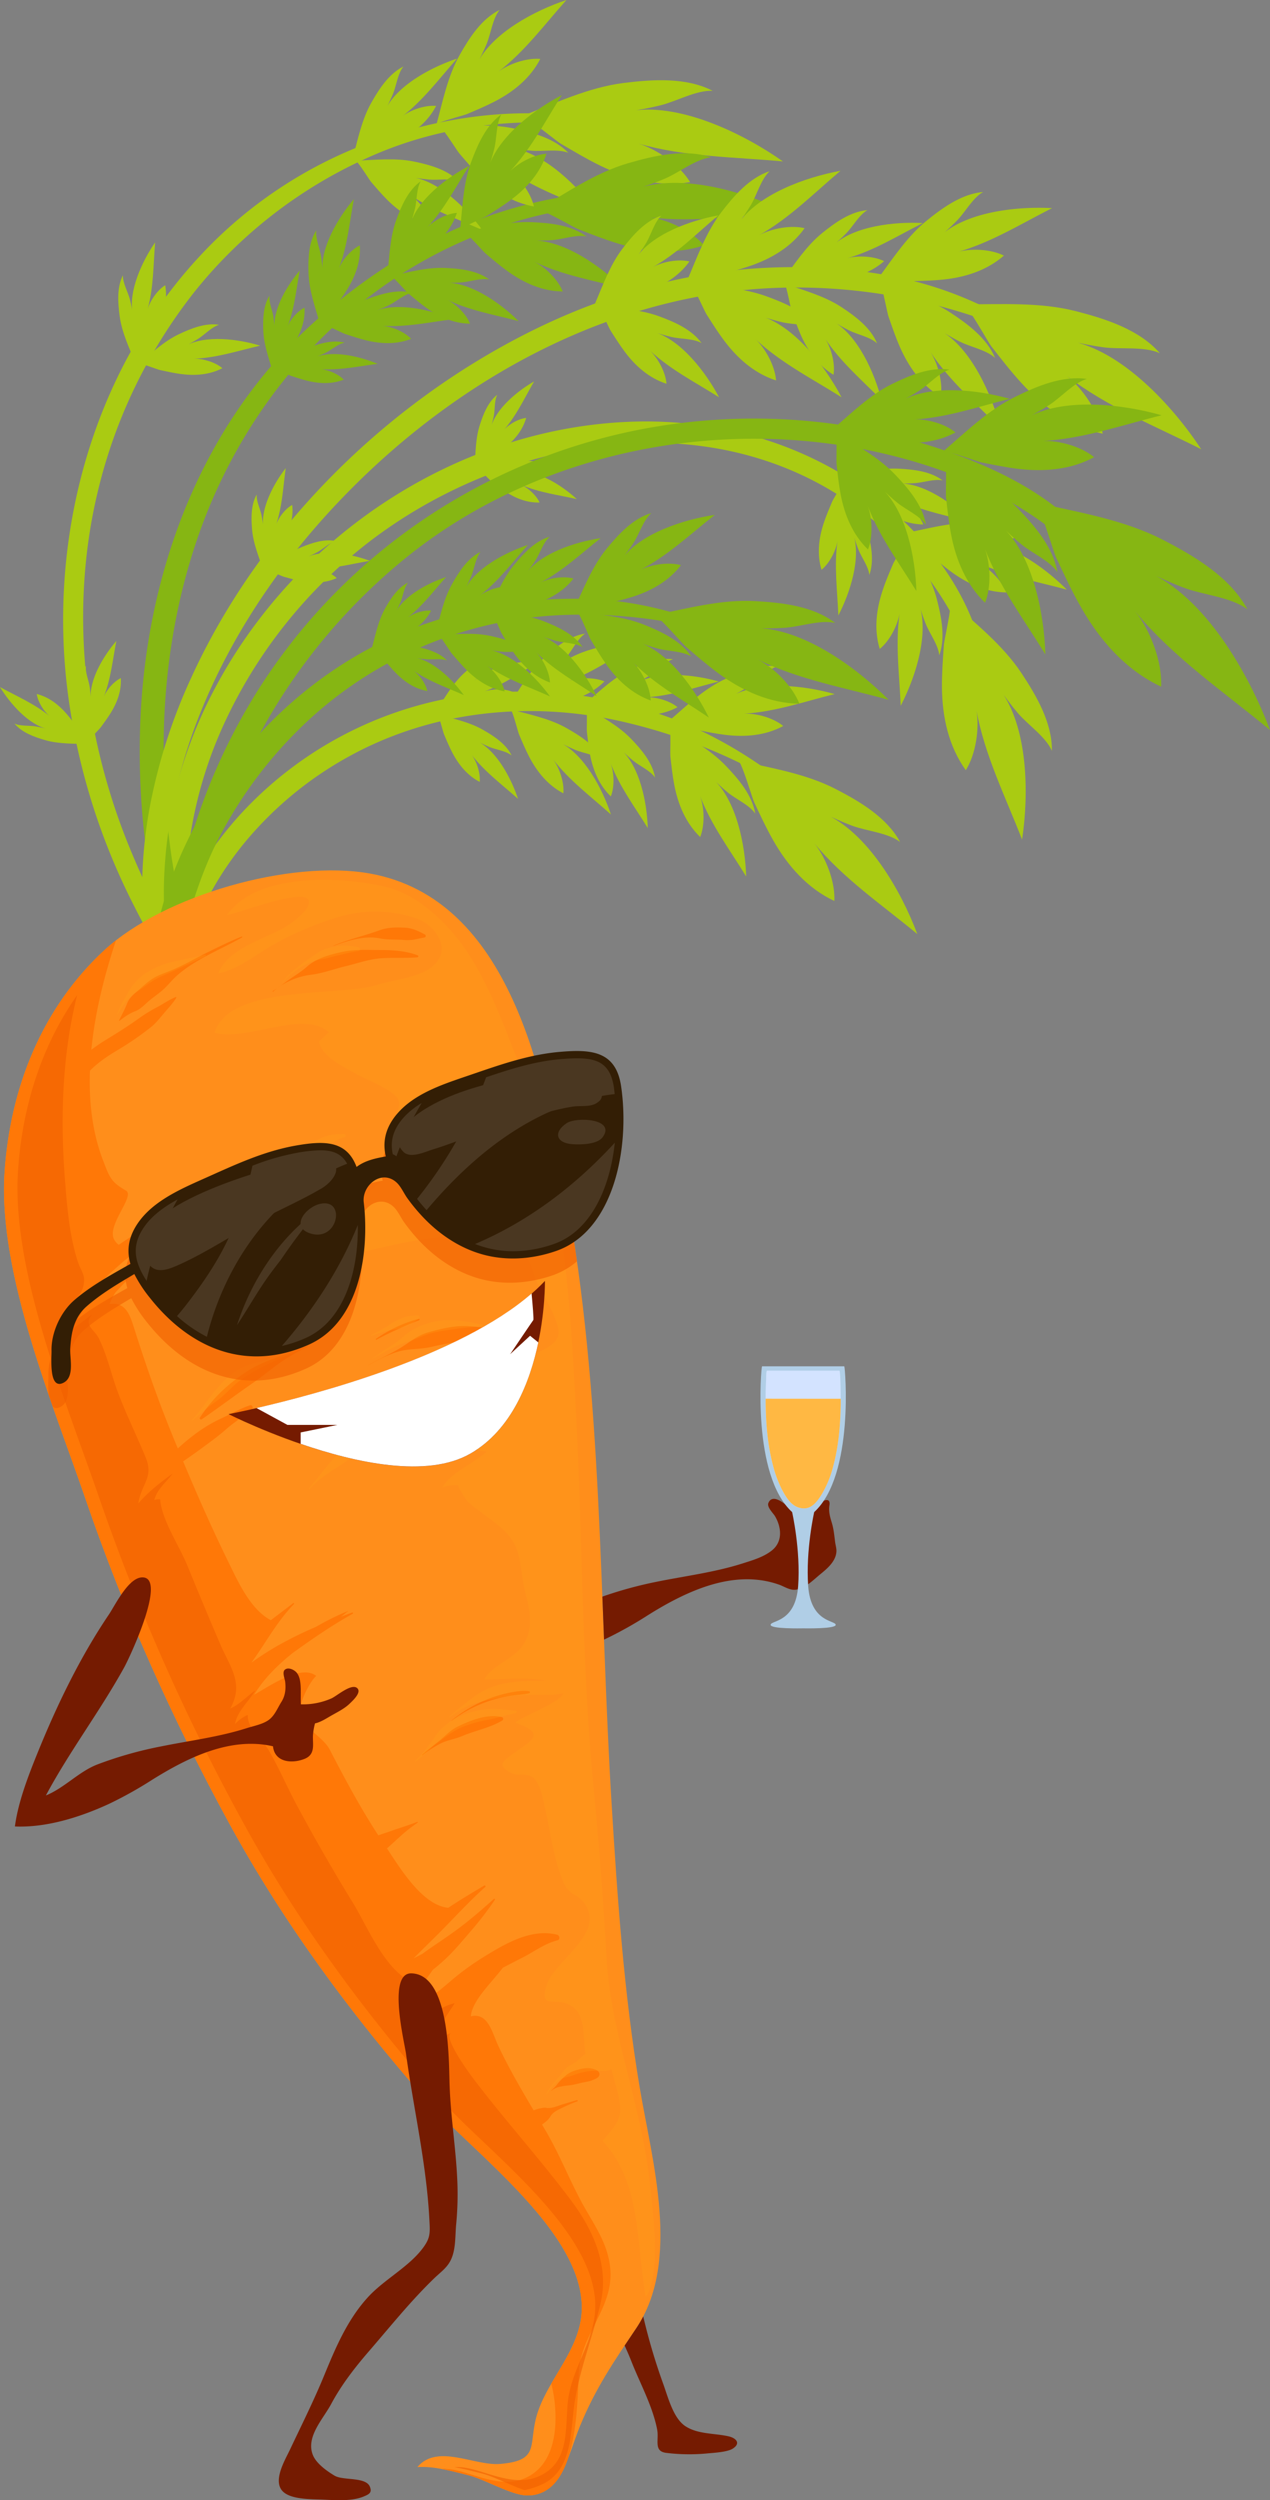 <svg xmlns="http://www.w3.org/2000/svg" viewBox="0 0 863.03 1697.84"><rect x="0" y="0" width="863.03" height="1697.84" fill="#808080" stroke="none"/><defs><style>.cls-1{isolation:isolate;}.cls-2{fill:#aacb12;}.cls-3{fill:#86b613;}.cls-4{fill:#ff8e1b;}.cls-5{fill:#ff7807;}.cls-6{fill:#f06000;opacity:0.62;}.cls-7{fill:#ffa71b;opacity:0.21;}.cls-10,.cls-7{mix-blend-mode:screen;}.cls-8{fill:#331e05;}.cls-10,.cls-9{fill:#4a3721;}.cls-11{fill:#751b01;}.cls-12{fill:#fff;}.cls-13{fill:#b0cee6;}.cls-14{fill:#d3e3ff;}.cls-15{fill:#ffb843;}</style></defs><g class="cls-1"><g id="Слой_2" data-name="Слой 2"><g id="_Layer_" data-name="&lt;Layer&gt;"><path class="cls-2" d="M325.44,318.87c-.65-.52-1.13-.81-1.35-.75,9.3-2.32,18.83-5.43,28.46-5.38,7.74,0,16.66.58,23.18,5.1-4.37-.76-9.85,1.55-14.3,2.07-3,.34-5.92.48-8.86.53,13.6-1,29.81,9.72,39.4,18.49-12.68-2.84-25.72-4.45-37.77-9.67,4.88,2.2,10.29,7.13,12.47,12-8.45.28-16.34-2.85-23.3-7.44-3.34-2.19-6.54-4.69-9.69-7.14C332.69,325.9,327.9,320.81,325.44,318.87Z"/><path class="cls-2" d="M323.69,316.34c-.68.44-1.1.82-1.12,1.06.61-9.57.53-19.59,3.49-28.77,2.38-7.36,5.61-15.7,11.88-20.54-2.06,3.93-1.5,9.87-2.36,14.26a88.43,88.43,0,0,1-2.17,8.59C336.6,277.69,351.69,265.48,363,259c-6.55,11.23-12,23.15-20.65,33.07,3.56-4,9.91-7.66,15.21-8.24-2.3,8.12-7.67,14.69-14.15,19.95-3.1,2.51-6.46,4.79-9.74,7.06C332.6,311.56,326.29,314.58,323.69,316.34Z"/><path class="cls-2" d="M586.09,331c-47.16-32.87-104.31-47.33-161.51-44.43-116.29,5.89-223.69,78-278.1,180.06a310.8,310.8,0,0,0-30.67,85.06,264,264,0,0,0-4.91,44.85,176.87,176.87,0,0,0,.52,22.08,104.27,104.27,0,0,0,1.36,11c.82,4,3,7.09,5.11,10.48,1.62,2.56,4.93,1.25,5.71-1.17a50.41,50.41,0,0,0,2.45-17.73c-.08-6.78-.13-13.55.07-20.32a274.06,274.06,0,0,1,4-38.13,287.07,287.07,0,0,1,22.31-71.57A330,330,0,0,1,247.11,370.9c86.5-68.45,215.23-96.65,314.7-39.51a229.51,229.51,0,0,1,63.29,53.69c17.91,22,31,47.44,40.92,74,.8,2.12,4.26,1.57,4-.83C664.28,406.13,628.06,360.23,586.09,331Z"/><path class="cls-3" d="M759.39,401.45c-18.15-55.2-77.77-83.19-129.22-99.39-57-17.94-118.45-22.16-177.54-13.4-116.07,17.22-219.24,84.88-280.44,185.07a407.47,407.47,0,0,0-39.52,86.12,372.56,372.56,0,0,0-11.95,45.4c-1.61-8.18-3.13-16.38-4.32-24.66a514,514,0,0,1-5.2-74.78c.22-48.75,7.94-97.93,24.27-143.93,30.93-87.14,94.42-161.11,179.76-198.39a295.57,295.57,0,0,1,71.15-21.31c25-4,50.2-3.91,75.44-2.41,3.48.19,4.66-4.74,1-5.5C418.72,125,370.41,132.82,328.47,148c-43.18,15.63-81.73,40.71-115.71,71.39C138,286.88,100.87,384.93,95.63,484.19a508.32,508.32,0,0,0,3,87.3c3.43,28.59,8.26,58.22,18.5,85.24,2.7,7.13,15.32,5.38,13.72-2.82-.33-1.69-.7-3.38-1-5.07,4-25.31,8.08-50.51,15.35-75.18a387.46,387.46,0,0,1,30.16-73.18,397.44,397.44,0,0,1,101.9-122.83C366.52,306.32,489.78,282.2,600.4,308c60.21,14,119.74,43,155.75,95.05A1.83,1.83,0,0,0,759.39,401.45Z"/><path class="cls-2" d="M692.84,221.34c-25-15-51.39-26.11-79.92-32.36-28.27-6.19-57.69-8.31-86.59-7.35-57.39,1.9-113.4,17.5-164.72,42.93-99.47,49.29-185.7,134.75-231.86,236.1a375.3,375.3,0,0,0-28.12,88.24,309.51,309.51,0,0,0-4.87,44.73c0,.65,0,1.32-.06,2q-4.42-9.71-8.47-19.57a432.74,432.74,0,0,1-24.36-81c-10.21-52.85-10.12-107.43,2.26-159.9a350,350,0,0,1,66.05-137,316.49,316.49,0,0,1,121.21-92.61c53.46-23.31,113.31-27.7,170.33-16.79,1.75.34,2.15-2.19.5-2.67-50.79-14.78-104.81-10.51-155,4.67a298.82,298.82,0,0,0-133.37,83.08C61,254.25,31.34,369.28,46.94,476.89a444.58,444.58,0,0,0,24.29,93.58,455.23,455.23,0,0,0,20.06,45.11c2.28,4.5,4.6,9,7.06,13.51a68.28,68.28,0,0,0,3,10.76,4.85,4.85,0,0,0,5.48,2.91,75.2,75.2,0,0,0,11.45,12.92c2.58,2.28,6.28-.47,5.36-3.58a86.67,86.67,0,0,0-3.3-9.11,3.18,3.18,0,0,0,1.44-.12c7.3-2.63,8.29-8.59,11.08-15.18,3-7.18,6.41-14.24,10.14-21.09a218.78,218.78,0,0,1,25.33-36.87A244.69,244.69,0,0,1,236.6,514c56.74-31.46,123.8-38.36,186.64-23.88,37.22,8.59,74.21,23,106.86,43,1.41.86,2.93-1.42,1.62-2.42-28-21.64-58.4-38.43-92.37-48.65a294.68,294.68,0,0,0-104.91-11.7,257.58,257.58,0,0,0-170,81.5,241.69,241.69,0,0,0-31.63,42.8,199,199,0,0,0-11.69,23.31c-2,4.92-4.84,10.19-5.21,15.35q-2.19-4.31-4.49-8.55c.16-8.37-.23-16.74,0-25.2a316.6,316.6,0,0,1,3.73-40,347,347,0,0,1,21-75.47c20.12-50,50.33-95.67,86.59-135.41,72.92-79.94,172.2-140.18,281.17-151.52,62.84-6.53,128.63,3.79,186.79,28.57A2.45,2.45,0,0,0,692.84,221.34Z"/><path class="cls-3" d="M497,430.75c-32-14.45-65.07-23.28-100.25-24.09a309.38,309.38,0,0,0-104.7,16c-62.75,21-116.46,65.67-150.52,122.14-18.51,30.7-33.66,66.92-37.27,102.88-1.08,10.84,14.39,14.06,16.87,3.14,6.8-30,15.12-58.57,29.78-85.85a292.84,292.84,0,0,1,55-72.37,270.1,270.1,0,0,1,176.24-74.93c37.8-1.47,77.84,3.09,113.66,15.48C497.4,433.75,498.61,431.49,497,430.75Z"/><path class="cls-4" d="M251.47,593.23c-54-9.74-140.14,14.81-180.29,51.82C28.41,684.48,6.85,739,3.1,796.31c-4.49,68.48,33.05,157.61,55.19,222.13,26.11,76.08,59.12,149.63,97.69,220.19,36.76,67.27,82.59,129.29,133.08,186.81,32.15,36.64,110.42,92.2,106.14,145.83-2,24.78-21.64,43.66-29.41,65.79-7.82,22.34,2.83,33.73-25.8,36.2-17.66,1.52-42.68-14-56.37,2.14,11.29-.77,23.86,2.82,34.86,5.57s28.95,13.52,39.6,13.69c23.11.37,28.16-27.85,36-47,10.6-25.77,23.09-44,38.27-66.55,30.72-45.63,10.53-114.49,2.31-163.77-10.59-63.44-15.08-127.69-19-191.79-8.4-135.94-5.9-280.71-31.05-414.46C369.7,731.81,347.41,610.56,251.47,593.23Z"/><path class="cls-2" d="M503.5,519.46c-.82-1.78-1.54-2.93-2.07-3.05,22.32,5.15,46,8.87,66.43,19.41,16.43,8.46,34.84,19.34,43.83,36-8.49-6.38-22.67-7.37-32.71-11.1-6.7-2.51-13.11-5.41-19.41-8.49,30,12.7,52.92,53,63.81,82.11-23.91-19.81-49.92-37.4-69.92-61.55,8,9.94,14.19,26.33,13.52,39.07-18.28-8.59-31.66-23.82-41.52-41.13-4.74-8.31-8.82-17.09-12.87-25.71C511.3,542.31,506.64,526.27,503.5,519.46Z"/><path class="cls-2" d="M455.33,495.26c-.13-1.31-.34-2.21-.65-2.4,13.18,8.18,27.53,15.74,38.35,27,8.68,9,18.11,20,20.22,32.72-4.05-6-12.92-9.7-18.54-14.3-3.75-3.08-7.22-6.35-10.59-9.7,16.45,14.72,22.32,45.59,22.94,66.65-11-18-23.83-34.92-31.36-54.79,3,8.13,3.32,20,.11,28-9.84-9.52-15.09-22.21-17.62-35.46-1.22-6.38-1.92-12.91-2.63-19.31C455.33,511.62,455.86,500.32,455.33,495.26Z"/><path class="cls-2" d="M456.3,490.38c-1.29-.27-2.2-.35-2.49-.11,11.8-10.09,23.35-21.48,37.34-28.37,11.24-5.55,24.57-11.19,37.28-9.38-6.9,2.06-13.15,9.38-19.23,13.35-4.06,2.65-8.22,5-12.45,7.17,19-11.24,50.22-7.48,70.46-1.69-20.43,5-40.49,12.12-61.71,13.3,8.66-.37,20.07,2.88,26.74,8.37-12,6.5-25.73,7.65-39.14,6.06-6.44-.77-12.88-2.09-19.2-3.34C471.9,495.32,461.28,491.41,456.3,490.38Z"/><path class="cls-2" d="M398.64,482.06c-.11-1.07-.28-1.78-.53-1.93,10.59,6.58,22.12,12.64,30.81,21.67,7,7.27,14.54,16.1,16.24,26.27-3.25-4.77-10.38-7.79-14.9-11.47-3-2.46-5.8-5.1-8.5-7.79,13.22,11.82,17.93,36.63,18.43,53.54-8.84-14.42-19.14-28.05-25.2-44,2.38,6.54,2.68,16.06.1,22.51-7.92-7.65-12.13-17.84-14.16-28.5-1-5.11-1.54-10.37-2.11-15.51C398.64,495.2,399.05,486.12,398.64,482.06Z"/><path class="cls-2" d="M399.41,478.13c-1-.21-1.77-.27-2-.08,9.46-8.1,18.75-17.26,30-22.8,9-4.44,19.73-9,29.95-7.53-5.54,1.66-10.57,7.54-15.45,10.72a115.22,115.22,0,0,1-10,5.76c15.27-9,40.34-6,56.6-1.36-16.41,4.05-32.53,9.76-49.57,10.69,6.95-.29,16.12,2.32,21.47,6.72-9.67,5.23-20.67,6.16-31.43,4.87-5.17-.62-10.35-1.67-15.43-2.68C411.94,482.12,403.41,479,399.41,478.13Z"/><path class="cls-2" d="M645.89,411.44c.15-2,.09-3.31-.32-3.67,17,15.36,35.81,30.14,48.54,49.32,10.22,15.41,21,33.87,20.71,52.81-4.31-9.72-16.2-17.5-23.14-25.64-4.64-5.45-8.82-11.12-12.82-16.88,20,25.71,20.36,72.09,15.69,102.8-11.21-28.95-25.35-57-31-87.82,2.15,12.59-.45,29.92-7.24,40.7-11.77-16.41-16-36.23-16.21-56.14-.08-9.56.64-19.23,1.3-28.73C641.56,435.19,645.31,418.9,645.89,411.44Z"/><path class="cls-2" d="M615.63,366.82c.52-1.21.78-2.09.6-2.41,7.52,13.57,16.36,27.18,20.32,42.26,3.18,12.11,6.05,26.32,1.72,38.41-.64-7.17-6.55-14.77-9.22-21.52a141.27,141.27,0,0,1-4.53-13.63c7.2,20.87-2.73,50.69-12.46,69.37-.84-21-3.77-42.1-.67-63.12-1.38,8.54-6.84,19.08-13.55,24.51-4-13.1-2.35-26.74,1.9-39.56,2-6.16,4.62-12.2,7.12-18.13C607.65,381.11,613.62,371.49,615.63,366.82Z"/><path class="cls-2" d="M618.86,363c-1-.87-1.77-1.37-2.13-1.31,15.21-3,30.86-7.36,46.43-6.56,12.51.63,26.92,2.19,37.13,10-7-1.58-16.06,1.76-23.3,2.26a140.75,140.75,0,0,1-14.36.19c22.07-.54,47.49,17.94,62.34,32.86-20.29-5.55-41.27-9.13-60.36-18.45,7.72,3.9,16.11,12.29,19.25,20.34-13.68-.2-26.2-5.87-37.12-13.79-5.24-3.81-10.22-8.1-15.13-12.29C630.05,375,622.7,366.36,618.86,363Z"/><path class="cls-2" d="M572.56,327.65c.42-1,.63-1.69.48-1.93,6,10.89,13.15,21.81,16.33,33.94,2.55,9.74,4.86,21.14,1.38,30.85-.51-5.75-5.27-11.86-7.41-17.28-1.43-3.62-2.59-7.28-3.64-11,5.79,16.76-2.19,40.73-10,55.72-.68-16.89-3-33.81-.55-50.71-1.1,6.87-5.49,15.34-10.88,19.71-3.19-10.53-1.89-21.5,1.52-31.79,1.64-4.94,3.71-9.79,5.73-14.57C566.15,339.13,571,331.41,572.56,327.65Z"/><path class="cls-2" d="M575.15,324.61c-.81-.7-1.42-1.1-1.7-1.05,12.22-2.46,24.78-5.92,37.29-5.28,10.06.52,21.63,1.77,29.83,8-5.64-1.26-12.9,1.42-18.71,1.82-3.9.27-7.72.26-11.54.16,17.72-.44,38.14,14.41,50.08,26.4-16.3-4.46-33.16-7.35-48.5-14.84,6.21,3.14,13,9.89,15.48,16.35-11-.16-21-4.71-29.83-11.07-4.21-3.07-8.21-6.5-12.15-9.87C584.15,334.18,578.24,327.29,575.15,324.61Z"/><path class="cls-2" d="M657.41,209.47c-1.33-1.73-2.39-2.81-3-2.81,25.57.1,52.25-1.68,77.14,4.77,20,5.17,42.71,12.46,56.62,28.42-10.82-4.85-26.51-2.43-38.36-4-7.92-1.08-15.62-2.66-23.25-4.47,35.81,6.45,70.72,44.72,89.76,73.73-30.93-15.7-63.6-28.45-91.34-49.81,11.18,8.85,21.94,25.19,24.36,39.22-22-4.85-40.37-18.13-55.37-34.56-7.21-7.89-13.83-16.45-20.37-24.83C671.55,232.43,662.52,216.11,657.41,209.47Z"/><path class="cls-2" d="M599,195c-.48-1.42-.92-2.32-1.31-2.47,16.37,5.67,33.88,10.38,48.44,19.95,11.68,7.71,24.65,17.35,30.08,30.63-5.88-5.47-16.47-7.36-23.72-11-4.85-2.42-9.44-5.12-13.93-7.95,21.55,12,35.56,44.16,41.42,66.93-16.4-16.83-34.56-32.17-47.67-52,5.23,8.13,8.55,21,7,30.49-13.06-7.94-21.91-20.47-27.94-34.28-2.89-6.64-5.25-13.59-7.61-20.38C603,212.82,600.79,200.38,599,195Z"/><path class="cls-2" d="M598.82,189.44c-1.48,0-2.49.17-2.73.5,10.36-13.9,20.14-29.15,33.67-40.11,10.88-8.81,24-18.26,38.31-19.42-7,3.94-12,13.47-17.66,19.28a160.22,160.22,0,0,1-11.79,10.87c17.93-16.92,52.85-20.53,76.33-19.2-21,10.53-41.12,23.19-63.94,29.69,9.34-2.52,22.57-1.79,31.18,2.53-11.52,10.06-26.14,14.7-41.14,16.26-7.2.75-14.53.9-21.73,1.09C617,191,604.5,189.34,598.82,189.44Z"/><path class="cls-2" d="M534,194.59c-.39-1.13-.75-1.86-1.06-2,13.16,4.56,27.22,8.34,38.91,16,9.39,6.19,19.82,13.94,24.18,24.6-4.73-4.39-13.24-5.91-19.06-8.82-3.89-1.95-7.58-4.11-11.19-6.39,17.32,9.62,28.57,35.48,33.28,53.77-13.18-13.53-27.77-25.83-38.3-41.72,4.2,6.53,6.87,16.83,5.65,24.49-10.51-6.38-17.62-16.44-22.45-27.55-2.33-5.33-4.23-10.91-6.13-16.38C537.19,208.91,535.42,198.91,534,194.59Z"/><path class="cls-2" d="M533.83,190.12c-1.18,0-2,.15-2.2.41,8.32-11.16,16.18-23.43,27.06-32.24,8.73-7.07,19.28-14.65,30.77-15.58-5.63,3.17-9.65,10.82-14.18,15.49-3,3.12-6.23,6-9.48,8.73,14.41-13.59,42.46-16.49,61.32-15.44-16.88,8.47-33,18.66-51.37,23.87,7.5-2,18.14-1.45,25.06,2-9.26,8.08-21,11.8-33,13.05-5.78.62-11.68.74-17.47.89C548.46,191.38,538.4,190.05,533.83,190.12Z"/><path class="cls-2" d="M357.76,80.53c-1.78-1.07-3.1-1.65-3.63-1.43,22.7-8.86,45.72-19.79,70-22.8,19.53-2.41,42.23-3.9,60.15,5.37-11.3-.51-24.36,7.12-35.43,9.84-7.39,1.84-14.77,3.12-22.16,4.2,34-6.82,78.34,14.87,105.37,33.92-32.9-3.08-66.33-2.95-98.4-12.17,13,3.93,28.28,14.65,35.32,26.23-21.22,3.42-42.13-1.94-61.17-11.24-9.16-4.47-18-9.74-26.75-14.87C378.33,95.93,364.62,84.63,357.76,80.53Z"/><path class="cls-2" d="M300.89,88.15c-.9-1.08-1.62-1.73-2-1.72,16.49-.71,33.66-2.67,49.91.73,13,2.74,27.94,6.75,37.4,16.61-7.13-2.79-17.18-.77-24.88-1.43-5.14-.44-10.15-1.24-15.13-2.16,23.3,3,47,26.68,60.15,44.81-20.42-9.18-41.9-16.39-60.44-29.35,7.48,5.38,14.92,15.6,16.91,24.57-14.36-2.46-26.6-10.47-36.77-20.62-4.89-4.86-9.43-10.18-13.9-15.4C310.71,102.55,304.39,92.29,300.89,88.15Z"/><path class="cls-2" d="M298.81,83.28c-1.3.54-2.14,1-2.24,1.41,4.31-16,7.64-32.89,15.8-47.36,6.55-11.61,14.88-24.59,27.16-30.61-4.84,5.94-5.94,16.14-8.9,23.27-2,4.77-4.26,9.31-6.66,13.77C334,22.48,363.64,7.06,384.91,0,370,16.69,356.59,35,338.64,48.72,346,43.22,358,39.22,367.16,40c-6.68,13-18,22.17-30.77,28.81-6.13,3.19-12.57,5.9-18.89,8.58C315.5,78.29,303.81,81.21,298.81,83.28Z"/><path class="cls-2" d="M243.12,110.56c-.73-.86-1.31-1.39-1.62-1.38,13.25-.57,27-2.14,40.1.58,10.49,2.2,22.44,5.43,30,13.35-5.73-2.24-13.8-.62-20-1.15-4.12-.36-8.15-1-12.15-1.74,18.72,2.46,37.75,21.43,48.32,36-16.41-7.39-33.66-13.18-48.56-23.58,6,4.32,12,12.51,13.58,19.73-11.53-2-21.36-8.42-29.54-16.55-3.92-3.92-7.57-8.19-11.16-12.39C251,122.12,245.93,113.89,243.12,110.56Z"/><path class="cls-2" d="M241.45,106.66c-1,.43-1.73.81-1.81,1.12,3.47-12.8,6.14-26.42,12.69-38,5.27-9.34,12-19.75,21.82-24.6-3.88,4.78-4.77,13-7.15,18.69a122.83,122.83,0,0,1-5.34,11.07c8-17.09,31.87-29.49,48.95-35.15-12,13.41-22.75,28.08-37.17,39.14,5.93-4.43,15.56-7.65,22.91-7-5.36,10.4-14.48,17.82-24.71,23.14-4.93,2.58-10.1,4.74-15.19,6.9C254.85,102.63,245.46,105,241.45,106.66Z"/><path class="cls-3" d="M447.41,419.7c-1.47-1.29-2.6-2-3.13-1.93,22.45-4.46,45.55-10.8,68.53-9.57,18.46,1,39.7,3.33,54.75,14.85-10.36-2.33-23.7,2.58-34.39,3.29-7.13.48-14.17.45-21.18.24,32.57-.73,70,26.6,91.89,48.67C574,467,543,461.64,514.87,447.84c11.38,5.76,23.73,18.18,28.35,30.06-20.19-.32-38.65-8.71-54.74-20.44-7.73-5.65-15.06-12-22.29-18.16C463.9,437.33,453.07,424.62,447.41,419.7Z"/><path class="cls-2" d="M347.94,483.49c-.44-1-.83-1.71-1.13-1.81,12.87,3.51,26.57,6.2,38.25,12.81,9.38,5.3,19.86,12,24.73,22-4.81-3.91-13-4.8-18.81-7.21-3.85-1.6-7.51-3.45-11.12-5.37,17.19,8.07,29.64,32.07,35.32,49.25C401.71,541,387,530.22,375.84,515.69c4.45,6,7.67,15.67,7,23.07-10.46-5.42-17.91-14.58-23.26-24.88-2.58-5-4.76-10.16-6.92-15.27C352,497,349.62,487.54,347.94,483.49Z"/><path class="cls-2" d="M347.54,479.25c-1.14.1-1.91.26-2.08.51,7.23-11.21,14-23.45,23.78-32.57,7.89-7.33,17.49-15.28,28.41-16.92-5.17,3.4-8.52,11-12.56,15.75-2.69,3.18-5.56,6.11-8.49,9,12.89-13.94,39.54-18.53,57.65-18.75-15.6,9.19-30.38,20-47.58,26.16,7-2.43,17.24-2.55,24.09.32-8.32,8.32-19.32,12.66-30.76,14.64-5.5.94-11.12,1.46-16.64,2C361.61,479.48,351.89,478.86,347.54,479.25Z"/><path class="cls-2" d="M298,486.59c-.35-.84-.67-1.4-.91-1.45,10.35,2.8,21.35,5,30.73,10.27,7.54,4.26,16,9.68,19.86,17.65-3.86-3.15-10.47-3.87-15.1-5.8a97,97,0,0,1-8.94-4.32c13.81,6.49,23.81,25.76,28.38,39.58-10.83-9.7-22.68-18.41-31.61-30.07C324,517.26,326.53,525,326,531c-8.4-4.34-14.38-11.72-18.68-20-2.07-4-3.82-8.15-5.56-12.26C301.2,497.42,299.31,489.83,298,486.59Z"/><path class="cls-2" d="M297.64,483.18c-.92.07-1.54.19-1.67.41,5.81-9,11.2-18.84,19.1-26.18,6.34-5.89,14.05-12.27,22.83-13.57-4.16,2.72-6.85,8.81-10.09,12.64-2.17,2.55-4.47,4.9-6.83,7.2,10.36-11.21,31.77-14.89,46.31-15.06-12.52,7.37-24.41,16-38.22,21,5.65-1.94,13.86-2.06,19.35.26-6.68,6.68-15.51,10.17-24.7,11.75-4.41.77-8.94,1.17-13.37,1.58C308.94,483.36,301.13,482.86,297.64,483.18Z"/><path class="cls-3" d="M393.56,417.4c-.67-1.15-1.22-1.86-1.59-1.92,15.38,2,31.58,3,46,8.87,11.63,4.68,24.73,10.84,31.86,21.52-6.13-3.78-15.76-3.53-22.77-5.42-4.68-1.25-9.19-2.82-13.64-4.49,21,6.66,39.07,32.42,48.27,51.34-17.39-11.84-36.06-22.06-51.08-37.08,6,6.2,11.24,16.88,11.6,25.49-12.88-4.62-22.88-14-30.63-25.1-3.72-5.3-7-11-10.32-16.52C400.27,432.33,396.11,421.8,393.56,417.4Z"/><path class="cls-3" d="M392.43,412.54c-1.29.3-2.15.62-2.31.94,6.62-14,12.48-29.16,22.4-41.21,8-9.66,17.81-20.3,30.15-23.85-5.45,4.71-8.14,14-12.05,20.07-2.62,4.08-5.48,7.91-8.42,11.64,12.72-18,42.72-27.43,63.55-30.46-16.55,13-31.94,27.68-50.8,37.46,7.73-3.88,19.48-5.61,27.81-3.33-8.31,10.87-20.33,17.54-33.2,21.58-6.19,1.94-12.6,3.39-18.89,4.83C408.69,410.68,397.4,411.44,392.43,412.54Z"/><path class="cls-3" d="M334.64,416.64c-.53-.92-1-1.49-1.27-1.54,12.35,1.64,25.36,2.45,37,7.13,9.34,3.74,19.87,8.7,25.6,17.29-4.93-3-12.67-2.85-18.3-4.36-3.76-1-7.39-2.27-11-3.62,16.91,5.36,31.39,26,38.79,41.25-14-9.52-29-17.71-41.05-29.79,4.85,5,9,13.56,9.32,20.49-10.35-3.73-18.38-11.29-24.6-20.17-3-4.27-5.66-8.81-8.29-13.28C340,428.63,336.69,420.18,334.64,416.64Z"/><path class="cls-3" d="M333.2,416c-1.05.22-1.74.47-1.86.74,5.31-11.27,10-23.43,18-33.1,6.4-7.76,14.31-16.31,24.22-19.15-4.37,3.77-6.54,11.19-9.69,16.11-2.1,3.28-4.39,6.34-6.75,9.35,10.22-14.49,34.32-22,51.05-24.48-13.3,10.44-25.66,22.26-40.81,30.1,6.21-3.1,15.65-4.5,22.34-2.69C383,401.6,373.36,407,363,410.21c-5,1.57-10.12,2.73-15.17,3.88C346.25,414.46,337.19,415.1,333.2,416Z"/><path class="cls-3" d="M705.78,345.11c-1.07-2.34-2-3.83-2.7-4,29.26,6.74,60.29,11.63,87.12,25.46,21.56,11.1,45.7,25.36,57.49,47.23-11.13-8.36-29.73-9.67-42.89-14.56-8.8-3.29-17.21-7.09-25.48-11.14,39.35,16.67,69.42,69.55,83.71,107.7-31.36-26-65.48-49-91.71-80.73,10.51,13.06,18.6,34.56,17.73,51.25-24-11.27-41.54-31.25-54.46-53.95-6.22-10.89-11.58-22.43-16.89-33.72C716,375.07,709.9,354,705.78,345.11Z"/><path class="cls-3" d="M642.6,313.37c-.18-1.74-.45-2.91-.86-3.16C659,321,677.86,330.87,692,345.62c11.39,11.85,23.76,26.27,26.54,42.89-5.32-7.81-17-12.72-24.33-18.74-4.93-4-9.48-8.32-13.9-12.71,21.58,19.29,29.28,59.81,30.09,87.4-14.41-23.55-31.25-45.81-41.13-71.87,3.88,10.68,4.36,26.24.14,36.75-12.91-12.48-19.8-29.13-23.12-46.52-1.59-8.35-2.5-16.92-3.43-25.32C642.6,334.82,643.29,320,642.6,313.37Z"/><path class="cls-3" d="M643.87,307c-1.7-.36-2.9-.46-3.27-.15,15.47-13.23,30.63-28.17,49-37.22,14.74-7.28,32.23-14.69,48.91-12.29-9,2.7-17.25,12.3-25.23,17.51-5.33,3.47-10.8,6.51-16.33,9.4,24.93-14.75,65.87-9.82,92.42-2.24-26.8,6.63-53.11,15.93-80.94,17.47,11.34-.48,26.32,3.77,35.06,11-15.8,8.53-33.75,10-51.33,7.95-8.44-1-16.89-2.75-25.19-4.4C664.32,313.46,650.4,308.32,643.87,307Z"/><path class="cls-3" d="M568.22,296.05c-.14-1.4-.35-2.33-.69-2.53,13.89,8.61,29,16.59,40.42,28.44,9.14,9.51,19.08,21.11,21.31,34.46-4.27-6.28-13.62-10.22-19.55-15.07-4-3.23-7.61-6.68-11.16-10.21,17.34,15.51,23.53,48.05,24.17,70.21-11.58-18.89-25.1-36.78-33-57.72,3.12,8.57,3.5,21.08.13,29.53-10.39-10-15.91-23.42-18.58-37.38-1.28-6.71-2-13.6-2.76-20.35C568.22,313.28,568.78,301.37,568.22,296.05Z"/><path class="cls-3" d="M569.25,290.89c-1.37-.27-2.33-.34-2.63-.1,12.42-10.62,24.6-22.62,39.34-29.9,11.85-5.84,25.9-11.79,39.3-9.88C638,253.17,631.4,260.9,625,265.07c-4.28,2.8-8.67,5.23-13.11,7.55,20-11.84,52.91-7.88,74.24-1.78-21.53,5.31-42.67,12.79-65,14,9.12-.36,21.15,3,28.17,8.84-12.69,6.85-27.12,8.07-41.24,6.38-6.78-.81-13.57-2.2-20.23-3.54C585.68,296.12,574.49,292,569.25,290.89Z"/><path class="cls-3" d="M368.76,143.35c-1.82-.71-3.13-1.06-3.6-.78,19.71-11.64,39.42-25.24,61.52-31.69,17.75-5.17,38.57-10,56.58-4.08-10.55,1.23-21.51,10.28-31.36,14.49-6.59,2.79-13.23,5.1-19.92,7.21,30.49-11.46,74.88,2,102.81,15.58-31,2.09-61.95,7.27-93.07,3.54,12.66,1.69,28.42,9.32,36.7,19-19.16,6.36-39.36,4.55-58.42-1.22-9.16-2.76-18.18-6.31-27-9.77C390.15,154.54,375.73,146.12,368.76,143.35Z"/><path class="cls-3" d="M317.17,159c-1-.87-1.78-1.36-2.13-1.29,15.19-3.14,30.81-7.55,46.39-6.84,12.52.56,26.92,2,37.18,9.77-7-1.53-16,1.87-23.28,2.42-4.84.35-9.6.37-14.36.26,22.07-.66,47.59,17.68,62.53,32.51-20.33-5.44-41.32-8.91-60.47-18.11,7.75,3.85,16.19,12.21,19.38,20.22-13.69-.1-26.24-5.7-37.21-13.57-5.26-3.78-10.27-8-15.2-12.19C328.44,170.86,321,162.29,317.17,159Z"/><path class="cls-3" d="M314.51,154.78c-1.13.7-1.84,1.28-1.88,1.65,1.6-15.44,2.14-31.66,7.52-46.29,4.34-11.75,10.1-25,20.58-32.48-3.59,6.25-3.08,15.87-4.75,22.92a143.06,143.06,0,0,1-4.1,13.76c6.05-21.23,31.26-40,49.92-49.75-11.34,17.72-21,36.69-35.57,52.15,6-6.22,16.53-11.73,25.14-12.34-4.25,13-13.37,23.28-24.2,31.34-5.19,3.88-10.76,7.36-16.22,10.8C329.23,147.64,318.82,152.11,314.51,154.78Z"/><path class="cls-3" d="M267,188.48c-.81-.69-1.43-1.11-1.72-1,12.21-2.53,24.76-6.06,37.28-5.51,10.05.46,21.62,1.66,29.87,7.86-5.66-1.22-12.89,1.51-18.71,1.93a114.15,114.15,0,0,1-11.53.22c17.72-.54,38.23,14.21,50.23,26.11-16.33-4.37-33.19-7.14-48.58-14.55,6.23,3.1,13,9.82,15.57,16.26-11-.09-21.08-4.58-29.89-10.91-4.23-3-8.25-6.46-12.21-9.79C276,198,270.07,191.13,267,188.48Z"/><path class="cls-3" d="M264.83,185.09c-.9.57-1.48,1-1.5,1.33,1.28-12.41,1.7-25.43,6-37.19,3.47-9.44,8.11-20.12,16.52-26.09-2.87,5-2.46,12.74-3.81,18.41-.9,3.78-2.05,7.44-3.29,11,4.86-17.06,25.11-32.12,40.1-39.95-9.11,14.23-16.87,29.47-28.58,41.89,4.84-5,13.28-9.43,20.2-9.92-3.41,10.44-10.74,18.7-19.44,25.18-4.17,3.12-8.64,5.92-13,8.67C276.65,179.35,268.3,182.93,264.83,185.09Z"/><path class="cls-2" d="M470.8,195.11c-.78-1.26-1.43-2.06-1.84-2.09,17.25,1.69,35.37,2.21,51.73,8.16,13.16,4.77,28,11.15,36.39,22.81-7-4-17.73-3.35-25.63-5.18a158.7,158.7,0,0,1-15.39-4.51C539.8,221,560.89,249,571.88,269.81c-19.86-12.58-41.09-23.26-58.43-39.47,7,6.68,13.19,18.41,13.92,28-14.55-4.67-26.07-14.82-35.14-26.86-4.35-5.78-8.27-12-12.14-18.06C478.86,211.5,473.82,199.92,470.8,195.11Z"/><path class="cls-2" d="M469.37,189.73c-1.43.37-2.39.74-2.55,1.12,6.85-15.92,12.83-33,23.45-46.84,8.53-11.09,19.11-23.31,32.76-27.76-5.9,5.45-8.57,15.88-12.7,22.85-2.78,4.66-5.81,9-9,13.3C514.9,131.79,548,120.18,571.17,116c-18,15.12-34.62,32.11-55.3,43.73,8.48-4.61,21.53-7,30.91-4.77-8.86,12.45-22,20.35-36.24,25.36-6.83,2.39-13.93,4.25-20.9,6.09C487.44,187,474.86,188.31,469.37,189.73Z"/><path class="cls-2" d="M407.46,209.78c-.63-1-1.15-1.63-1.48-1.67,13.86,1.38,28.41,1.79,41.56,6.57,10.57,3.84,22.51,9,29.23,18.32-5.61-3.19-14.24-2.69-20.59-4.17-4.23-1-8.33-2.24-12.37-3.61,19.08,5.35,36,27.88,44.85,44.59-16-10.11-33-18.7-46.94-31.71,5.6,5.38,10.6,14.79,11.19,22.51-11.7-3.76-21-11.91-28.23-21.58-3.5-4.66-6.65-9.64-9.76-14.52C413.94,223,409.88,213.66,407.46,209.78Z"/><path class="cls-2" d="M406.31,205.48c-1.15.3-1.92.59-2.05.89,5.51-12.79,10.31-26.53,18.84-37.62,6.85-8.91,15.36-18.73,26.32-22.31-4.74,4.39-6.88,12.76-10.21,18.37-2.22,3.74-4.66,7.25-7.19,10.69,10.86-16.57,37.48-25.89,56.07-29.23-14.46,12.13-27.81,25.79-44.43,35.12,6.82-3.71,17.3-5.62,24.84-3.83-7.12,10-17.69,16.34-29.12,20.37-5.49,1.91-11.19,3.41-16.78,4.89C420.83,203.3,410.73,204.33,406.31,205.48Z"/><path class="cls-3" d="M299.09,432.46c-.65-.77-1.16-1.24-1.44-1.21,11.71-.5,23.88-1.87,35.4.56,9.25,2,19.8,4.84,26.49,11.84-5.05-2-12.18-.58-17.64-1-3.64-.32-7.2-.9-10.72-1.56,16.51,2.21,33.28,19,42.59,31.87-14.47-6.55-29.68-11.7-42.82-20.9,5.3,3.82,10.57,11.06,12,17.44-10.18-1.76-18.84-7.45-26.05-14.67-3.46-3.46-6.67-7.24-9.83-10.93C306,442.68,301.56,435.39,299.09,432.46Z"/><path class="cls-3" d="M297.62,429c-.93.38-1.53.72-1.6,1,3.08-11.31,5.46-23.32,11.27-33.55,4.66-8.24,10.59-17.43,19.29-21.69-3.43,4.21-4.22,11.44-6.33,16.5-1.42,3.37-3,6.58-4.74,9.75,7.1-15.07,28.18-26,43.26-30.95-10.6,11.81-20.12,24.77-32.87,34.48,5.25-3.88,13.75-6.7,20.24-6.11-4.76,9.17-12.81,15.71-21.86,20.4-4.35,2.24-8.93,4.15-13.41,6.05C309.45,425.48,301.16,427.54,297.62,429Z"/><path class="cls-3" d="M255.18,439.59c-.51-.61-.92-1-1.14-1,9.4-.39,19.18-1.5,28.43.46,7.43,1.57,15.91,3.88,21.28,9.5-4.05-1.59-9.78-.44-14.16-.83a86.4,86.4,0,0,1-8.62-1.26c13.27,1.77,26.73,15.26,34.21,25.6-11.62-5.25-23.85-9.4-34.39-16.78,4.26,3.06,8.48,8.89,9.6,14-8.18-1.42-15.14-6-20.93-11.78-2.78-2.77-5.35-5.82-7.89-8.79C260.76,447.8,257.17,442,255.18,439.59Z"/><path class="cls-3" d="M254,439.28c-.74.31-1.22.58-1.28.8,2.48-9.08,4.39-18.72,9.05-27,3.75-6.61,8.51-14,15.51-17.41-2.76,3.39-3.4,9.19-5.1,13.25a85.79,85.79,0,0,1-3.8,7.83c5.71-12.1,22.64-20.86,34.76-24.86-8.53,9.5-16.18,19.89-26.41,27.71,4.21-3.13,11-5.4,16.25-4.91-3.82,7.36-10.29,12.61-17.56,16.37-3.49,1.81-7.16,3.35-10.76,4.87C263.54,436.45,256.87,438.1,254,439.28Z"/><path class="cls-3" d="M221.63,221.14c-1-.32-1.66-.46-1.9-.32,9.93-6.61,19.79-14.25,31.1-18.23,9.09-3.21,19.79-6.31,29.33-3.75-5.46.94-10.9,6-15.91,8.44-3.34,1.64-6.73,3-10.16,4.32,15.54-6.82,39-1.11,54,5.15-16.06,2-32,5.57-48.33,4.52,6.64.51,15.05,4,19.64,8.83-9.79,3.87-20.35,3.5-30.44,1.06-4.84-1.18-9.63-2.77-14.35-4.32C233.07,226.35,225.33,222.38,221.63,221.14Z"/><path class="cls-3" d="M218.51,218.91c-.6.81-.94,1.44-.86,1.71-3.31-11.46-7.6-23.18-8-35.17-.3-9.63,0-20.76,5.31-29.08-.75,5.48,2.38,12.19,3.22,17.71.56,3.69.86,7.34,1.05,11-1.81-16.87,10.76-37.52,21.25-49.85-3,15.91-4.4,32.2-10.34,47.42,2.51-6.16,8.41-13.12,14.37-16,.72,10.49-2.82,20.44-8.21,29.31-2.59,4.27-5.56,8.35-8.46,12.38C227,209.57,220.82,215.75,218.51,218.91Z"/><path class="cls-5" d="M414.71,1540.49c-1.57-16.15-9.72-27.71-17.51-41.45-9.53-16.79-16.4-35.07-26.21-51.73-.89-1.53-1.78-3-2.67-4.52.83-.59,1.68-1.18,2.48-1.86a14.1,14.1,0,0,0,3.47-4c.73-1.48.12-.25.12-.25.26-.32.55-.66.84-1a11.78,11.78,0,0,1,2.16-1.82,46.37,46.37,0,0,1,4.58-2.4,103.61,103.61,0,0,1,10.35-4.44.43.43,0,0,0-.27-.81c-3.05.81-6,1.81-9.06,2.67s-6.07,2.33-9.18,2.63a12.68,12.68,0,0,1-1.95,0s1.24.25-.3,0a5.49,5.49,0,0,0-2.21-.13,37.92,37.92,0,0,0-4.94,1.11c-.57.2-1.17.44-1.77.66-8.56-14.41-16.93-28.74-24.16-44.1-4-8.54-6.85-22.68-18.54-19.73,1-10.85,13.6-22.31,21.8-33.06,4.47-2.31,8.94-4.64,13.43-6.9,7.85-4,15-9.52,23.66-11.7,2.05-.52,1.47-3.39-.29-3.81-18-4.46-36,6.58-50.76,15.68a181.46,181.46,0,0,0-22.11,16.3c-2.55,2.18-5.18,4.35-7.8,6.51a183.26,183.26,0,0,1-20,12.36c3.87-9.79,10.15-18.43,16.32-27.07a125.78,125.78,0,0,0,11.8-10.5c5.39-5.55,10.33-11.56,15.4-17.4a228.65,228.65,0,0,0,14.92-19.58.47.47,0,0,0-.7-.62c-6.19,5.62-12.58,11.17-19.15,16.37-6.4,5.06-13,9.6-19.77,14.19-3.25,2.2-6.52,4.46-9.75,6.82-1.91,1-3.82,1.93-5.69,2.92a.58.58,0,0,1,0-.1c.2-.2.41-.39.59-.59,5.33-5.4,10.79-10.62,16.14-16,10.57-10.6,20.67-21.77,31.83-31.76.51-.46-.23-1.2-.76-.88-8.24,4.88-16.47,9.77-24.42,15.09-17.49-1.66-32.51-26.55-41.66-40.32,3.15-2.8,6.21-5.69,9.36-8.49a109.25,109.25,0,0,1,11.47-9c.28-.2.06-.69-.27-.54-4.54,1.76-9.19,3.31-13.83,4.81-2,.64-4,1.42-6,2.08-2.19.74-4.45,1.43-6.59,2.29-12.37-19-22.41-37.75-32.9-58-4.45-8.62-17.23-14.93-20.05-21.67-2.89-6.92,5.82-24.25,10.72-28.62-10.42-8.34-32.74,7.61-42.22,12.78,6.76-11.08,15.9-20,25.85-28.07.55-.39,1.09-.81,1.65-1.2,12.78-9.16,25.81-18.11,39.56-25.75.46-.24.08-1-.41-.83-2.53.93-5,1.89-7.53,2.85,1.69-1.35,3.36-2.68,5-4a179.06,179.06,0,0,0-22,10.85c-6.66,2.87-13.24,5.94-19.66,9.35a193,193,0,0,0-20.65,12.44q-1.81,1.26-3.62,2.55c1.47-2.06,2.94-4.14,4.36-6.23,7.75-11.53,14.75-23.51,24.53-33.52.34-.35-.17-.93-.55-.64-4.95,3.9-10.07,7.68-15.12,11.56-13.54-7-22-25.5-28.1-37.94-11.26-22.9-21.65-46.31-31.51-69.9,3.95-2.75,7.9-5.47,11.79-8.34,5.84-4.3,11.63-8.4,17.08-13.21,5.63-4.95,12-8.93,17.78-13.66,1.33-1.11.42-3.47-1.4-2.83-6.88,2.36-13.29,6.09-19.9,9.11a100.14,100.14,0,0,0-19.31,12c-3.4,2.58-6.58,5.3-9.66,8.15-1.58-3.83-3.18-7.66-4.73-11.49-9.62-23.82-17.6-46.94-25.3-71.24-2.74-8.66-5.91-16.91-16.32-15.31a34.26,34.26,0,0,1,4.08-8.05c2.62-2.75,5.2-5.55,7.88-8.27a229.9,229.9,0,0,1,18-15.81c6.07-5,12.72-9.59,17.92-15.51.1-.12,0-.32-.16-.24-7.17,2.6-13.59,7.16-19.86,11.38-6.84,4.64-13.48,9.57-20.34,14.14-6.09,4-12.26,7.85-17.92,12.47,6-7.24,13.59-13.5,20.7-19.9,4.07-2.93,8.12-5.87,12.24-8.72C111.65,837,124.7,825,140,816c.07-.05,0-.17-.07-.12-16.14,7.06-33.07,12.59-48,22.11-3.73,2.38-7.5,4.81-11.19,7.36a10.05,10.05,0,0,1-2.95-3.19c-6-9.52,14.17-29.72,7.89-33.55-3.41-2.08-7-4.17-9.44-7.39-2.74-3.53-4.27-8.24-5.9-12.39-7.67-19.49-10-40.92-9.21-61.73,5.76-5.84,12.46-10.21,19.49-14.41a201.24,201.24,0,0,0,22.14-15.3c3.33-2.69,6-6.17,8.77-9.44s5.92-6.55,8.28-10.35c.16-.25-.16-.59-.43-.48-4.16,1.68-7.83,4.21-11.73,6.39a103.87,103.87,0,0,0-12,7.17C88,696.27,80.1,701.2,72.07,706.11a111.51,111.51,0,0,0-10,6.81c2.47-25.29,8.73-50.12,16.75-74.32-2.71,2.1-5.28,4.24-7.67,6.45C28.41,684.48,6.85,739,3.1,796.31c-4.49,68.48,33.05,157.61,55.19,222.13,26.11,76.08,59.12,149.63,97.69,220.19,36.76,67.27,82.59,129.29,133.08,186.81,32.15,36.64,110.42,92.2,106.14,145.83-1.41,17.72-11.85,32.42-20.54,47.43.76,3.17,1.4,6.34,1.84,9.45,2.85,20,.82,46.8-21,55.3-11.94,4.64-25.15.07-36.75-3.46-6.51-2-13-3.83-19.05-3.36,6.43,1.15,12.84,2.87,18.79,4.34,10.95,2.72,28.95,13.52,39.6,13.69,34.92.57,34-61.45,35.32-84.37,1-16.27,10.57-29.65,16.61-44.11C413.36,1558.19,415.62,1549.84,414.71,1540.49Z"/><path class="cls-3" d="M187.2,250.6c-.77-.25-1.33-.37-1.52-.25,8-5.3,15.91-11.45,25-14.65,7.3-2.58,15.89-5.06,23.56-3-4.38.75-8.76,4.79-12.78,6.77a87.64,87.64,0,0,1-8.16,3.48c12.48-5.5,31.35-.89,43.34,4.15-12.91,1.59-25.73,4.46-38.83,3.62,5.33.41,12.09,3.25,15.78,7.1-7.86,3.09-16.35,2.8-24.45.83-3.89-.94-7.74-2.23-11.52-3.46C196.4,254.79,190.18,251.6,187.2,250.6Z"/><path class="cls-3" d="M186,251c-.48.66-.76,1.17-.69,1.37-2.66-9.21-6.11-18.61-6.41-28.26-.24-7.72,0-16.66,4.27-23.35-.61,4.41,1.91,9.79,2.58,14.23a86.09,86.09,0,0,1,.84,8.83c-1.44-13.56,8.65-30.15,17.08-40.05-2.39,12.79-3.54,25.86-8.31,38.1,2-4.95,6.75-10.54,11.55-12.9.57,8.44-2.28,16.44-6.61,23.57-2.08,3.42-4.46,6.69-6.79,9.93C192.81,243.45,187.89,248.41,186,251Z"/><path class="cls-2" d="M182.18,387.51c-.78-.22-1.35-.32-1.53-.17,7.72-5.68,15.35-12.17,24.28-15.78,7.18-2.91,15.65-5.79,23.39-4.09-4.33.95-8.52,5.19-12.44,7.36-2.63,1.44-5.3,2.67-8,3.85,12.22-6.07,31.27-2.33,43.47,2.16-12.81,2.16-25.49,5.62-38.6,5.37,5.33.17,12.22,2.7,16.08,6.38-7.72,3.46-16.2,3.55-24.38,2-3.94-.77-7.84-1.87-11.67-2.93C191.56,391.27,185.2,388.37,182.18,387.51Z"/><path class="cls-2" d="M179.6,385.84c-.45.68-.7,1.18-.63,1.4-3.07-9.08-6.94-18.32-7.69-27.93-.59-7.7-.77-16.65,3.19-23.52-.4,4.43,2.36,9.7,3.24,14.09a85.64,85.64,0,0,1,1.24,8.77c-2.07-13.47,7.25-30.49,15.23-40.76-1.81,12.86-2.35,26-6.56,38.43,1.78-5,6.27-10.85,10.94-13.4,1,8.39-1.52,16.52-5.52,23.83-1.91,3.51-4.15,6.9-6.32,10.23C186,378,181.33,383.22,179.6,385.84Z"/><path class="cls-2" d="M60.93,502.37c-.49.66-.77,1.15-.7,1.37-2.6-9.23-6-18.65-6.21-28.29-.19-7.73.1-16.67,4.42-23.32-.64,4.39,1.84,9.81,2.49,14.23.43,3,.65,5.92.78,8.84-1.35-13.57,8.85-30.08,17.35-39.92-2.48,12.76-3.72,25.85-8.57,38,2-4.93,6.83-10.48,11.63-12.8.52,8.43-2.39,16.41-6.76,23.5-2.11,3.41-4.51,6.68-6.86,9.89C67.76,494.92,62.8,499.85,60.93,502.37Z"/><path class="cls-2" d="M58.45,504.2c.48.66.87,1.06,1.1,1.09-9.58-.33-19.6,0-28.85-2.65-7.43-2.16-15.86-5.16-20.89-11.29,4,1.94,9.91,1.21,14.33,1.94,2.95.49,5.82,1.18,8.65,1.93C19.45,492.4,6.8,477.68,0,466.61c11.41,6.21,23.5,11.36,33.65,19.68-4.09-3.46-7.93-9.69-8.68-15,8.2,2.06,14.92,7.24,20.35,13.57,2.61,3,5,6.31,7.35,9.53C53.42,495.43,56.61,501.65,58.45,504.2Z"/><path class="cls-2" d="M96,247.16c-.95-.21-1.61-.27-1.81-.1,8.69-7.18,17.23-15.31,27.48-20.15,8.23-3.88,18-7.82,27.21-6.33-5,1.41-9.67,6.65-14.14,9.45-3,1.87-6,3.51-9.14,5.05,14-7.92,36.58-4.79,51.2-.34-14.9,3.41-29.56,8.31-45,8.88,6.29-.14,14.54,2.36,19.31,6.43-8.83,4.57-18.79,5.23-28.5,3.91-4.67-.64-9.33-1.68-13.91-2.68C107.26,251,99.59,248,96,247.16Z"/><path class="cls-2" d="M92.85,245.37c-.49.83-.75,1.45-.65,1.69C88,236.61,82.84,226,81.33,214.76c-1.21-9-2-19.51,2.2-27.84-.19,5.22,3.4,11.23,4.72,16.34.89,3.4,1.51,6.82,2,10.23-3.32-15.69,6.5-36.3,15.18-48.89-1.27,15.23-1,30.68-5.16,45.56,1.76-6,6.65-13.14,12-16.45,1.68,9.79-.7,19.48-4.91,28.34-2,4.25-4.42,8.37-6.76,12.45C99.88,235.77,94.71,242.18,92.85,245.37Z"/><path class="cls-6" d="M364.65,1682.27c-11.95,4.64-25.17.1-36.76-3.44-6.5-2-12.95-3.85-19.05-3.38,6.42,1.15,12.84,2.87,18.79,4.34,7.75,1.94,19,7.85,28.69,11.24a50.94,50.94,0,0,0,13.76-4.73c18.8-10.39,17.51-34.14,20.14-52.87,3.35-23.9,12.66-46.31,18-69.75,5.75-25.45-5.23-49.47-20.26-69.5-21-28-44.57-54-65.79-81.9-1.79-2.35-22.18-29.59-15.34-31.75-4.25,1.35-8,4.66-11.6,7.31.9-9.86,8.63-19.21,13.77-27.46-10.14,2.13-18.65,11.21-28.91,10.16-3.15-7.24,0-16.76,3.27-23.17-20.67-6.28-33-38-43.66-55.34q-20.1-32.76-38.28-66.63c-6.49-12.12-11.94-25-18.87-36.89-4.55-7.78-14.46-14.28-14.2-23.9a26.05,26.05,0,0,0-8.61,6.19c1.24-8.52,9.43-15.39,13.71-22.85-5.42,3.9-11.34,10.08-17,12.29,9.54-16.83,0-28-6.65-43.34-7.73-18-15.24-36-22.66-54.14-5.38-13.12-17.24-30.5-18.3-44.54-.6-.07-3.9-.05-4.09.74,1.71-7.29,8.19-12.45,12.6-18.26-8.29,5.94-16.83,12.64-23.4,20.32,2.27-13.82,10.6-17.57,5.11-31.07C93,975.15,85.62,960.3,79.92,945c-4.36-11.76-7.24-25.13-12.85-36.27-3.06-6.06-11-9.06-4.1-16.52-4.31,3.34-8.56,6.9-13.17,9.79,4.31-10.38,12.82-21,19.28-30.42-8.6,7-16.41,15.28-25.42,21.93,3.09-7,11.36-12.76,13-20.19,1.73-7.66-1.47-9.55-3.78-16.57-5.73-17.37-7.33-37.6-8.75-55.76-3.17-40.57-2-84.41,8.29-125.17C28,710.53,15.08,752,12.25,795.16c-4.49,68.45,33.05,157.61,55.19,222.1a1424,1424,0,0,0,97.7,220.22c36.75,67.24,82.59,129.26,133.07,186.81,32.15,36.61,110.43,92.17,106.15,145.82-1.8,22.44-16.79,39.71-18.64,62.73C384.15,1652.23,386.5,1673.78,364.65,1682.27Z"/><path class="cls-5" d="M164.24,636c-8.17,3.3-16.16,7.26-24.06,11.15s-15.45,8.41-23.55,11.73c-3.85,1.6-7.73,2.83-11.41,4.84s-6.94,5-10.11,7.8-7.09,5.71-8.67,9.79S82.81,689.08,80.9,693c-.08.17.12.37.28.25,3.49-2.7,6.64-5,10.79-6.55,3.61-1.37,6.46-4.64,9.37-7.07,3.26-2.72,6.86-5.08,10-8s5.92-6.52,9.23-9.39c12.78-11.1,29.37-17.46,44-25.66A.35.35,0,0,0,164.24,636Z"/><path class="cls-5" d="M208.93,914.19c-7,2.45-14.18,5-21.12,7.68-7.24,2.82-14,5.47-20.52,9.79C154.66,940,144.05,950,135.83,962.78c-.47.74.59,1.55,1.24,1.1,11.81-8.14,23.29-16.76,35.08-24.93,5.88-4.07,11.34-8.59,17.12-12.79a114.92,114.92,0,0,1,19.84-11.45A.28.28,0,0,0,208.93,914.19Z"/><path class="cls-5" d="M401.06,1404.56a21,21,0,0,0-8.31,1,22.26,22.26,0,0,0-7.06,2.94,40.78,40.78,0,0,0-5.74,5.4c-.85.89-1.5,1.91-2.34,2.83s-2,2-3,3c-.07,0,0,.15.09.13a13,13,0,0,1,6.73-2.92c2.19-.57,4.39-.59,6.61-.94,2.56-.39,5-1.08,7.5-1.67a7.36,7.36,0,0,1,.84-.14c.81-.15,1.61-.3,2.4-.5a17.16,17.16,0,0,0,3.4-.88c1.91-.83,5.36-1.79,5.19-4.39S403.15,1404.85,401.06,1404.56Z"/><path class="cls-5" d="M341,1166.08c-10-2.33-21.09,2.16-30,6.46-4.57,2.21-7.9,5.79-11.72,9-4.13,3.45-8.5,6.52-12.45,10.23-.13.12.06.34.2.24a76.07,76.07,0,0,1,12.83-8.24c4.55-2.16,9.65-2.85,14.3-4.84,8.88-3.77,19-5.57,27.26-10.6A1.26,1.26,0,0,0,341,1166.08Z"/><path class="cls-5" d="M359.65,1148.54c-4.44-.74-9.25.19-13.62,1a89,89,0,0,0-14.2,4.2,91,91,0,0,0-25,14.65c-.07.07,0,.2.09.15a89.45,89.45,0,0,1,25.4-13.38,94.78,94.78,0,0,1,14-3.46c4.44-.76,9.05-.81,13.42-1.86A.71.71,0,0,0,359.65,1148.54Z"/><path class="cls-5" d="M336.38,902.58c-7.65-.76-15.82-2.38-23.49-2-7.36.37-15.22,2.29-22.27,4.34-7.53,2.19-12.67,7-19.16,10.83-6.95,4.17-14.48,7.39-21.47,11.53a0,0,0,1,0,0,.06c6.55-3.69,13.51-7.39,20.77-9.5s15-1.4,22.36-3.15c6.94-1.66,14-2.69,21-4.36,7.49-1.82,14.35-4.25,22.1-5.11C337.65,905,337.93,902.73,336.38,902.58Z"/><path class="cls-5" d="M284.5,895.63a89.24,89.24,0,0,0-15.24,5.6,106,106,0,0,0-13.73,7.95.35.35,0,0,0,.39.59c4.68-2.57,9.52-4.93,14.41-7.09s9.61-4.22,14.5-6.09A.51.51,0,0,0,284.5,895.63Z"/><path class="cls-5" d="M190.51,669.62c-.81.54-1.61,1.08-2.35,1.64C189,670.75,189.73,670.18,190.51,669.62Z"/><path class="cls-5" d="M283.9,648.81c-7.7-3-16.5-3.62-24.7-3.64-9.27,0-17.94-.68-27.06,1.35-8.13,1.82-17.18,4.23-23.5,9.91-3.55,3.2-7.41,5.56-11.35,8.25-2.29,1.55-4.51,3.29-6.78,4.94A49.09,49.09,0,0,1,211,662c8.1-.92,15.74-3.9,23.65-5.79s16-4.84,24.19-5.43,16.6,0,24.84-.66C284.3,650.07,284.57,649.05,283.9,648.81Z"/><path class="cls-5" d="M185.66,673.36c.78-.72,1.62-1.41,2.5-2.1-.92.62-1.86,1.21-2.82,1.73C185.05,673.15,185.38,673.62,185.66,673.36Z"/><path class="cls-5" d="M288.72,634.62c-4.66-2.5-8.8-4.49-14.17-4.67-5.54-.19-11.05-.24-16.32,1.7-10.44,3.86-21.38,6.19-31.65,10.58-.09,0,0,.2.06.15,9.69-3.61,21.08-7.19,31.48-5.12,4.94,1,9.83.7,14.82.94a32.74,32.74,0,0,0,7.79,0c2.54-.45,5-1.08,7.59-1.51A1.1,1.1,0,0,0,288.72,634.62Z"/><path class="cls-7" d="M441.37,1480.85c-5.48-50.67-26.36-100.27-29.18-150.9-2.18-38.92-5.12-77.41-8.86-116.26-3.12-32.39-4.93-64.86-6.24-97.38-1.86-46.36-2.7-92.81-4.86-139.34-2-42.58-4-84.53-9.18-125.93-5.63-45-15-89.31-32.13-133-11.72-29.9-24.57-65.11-47.06-88.76-11.47-12.07-24.79-22.71-41.3-26.81-29.85-7.44-88.34-10.14-108.3,19C162.2,620,203.66,604,209.2,610.6c4.64,5.55-11.85,17-15.9,19.3-14.51,8.18-38.4,14.49-45,31.1,14.14-3,24.95-12.39,37.23-19.36a220.89,220.89,0,0,1,46.17-19.41,86.64,86.64,0,0,1,51.72,1.62c12,4.29,24.13,20.49,11,32-9.52,8.3-26.49,9.27-38.14,13-25.84,8.22-100.2-.54-110.41,32.42,21.39,6.31,60.78-16,77.78-.1-2.15,1-4.75,4.74-6.82,5.84,1.33,10.48,17.06,17.59,25.54,22.43,6.26,3.59,25.88,10.89,28.6,17.89,1.76,4.52-3.9,12.29-2.42,14.35,4.91,6.87,33.55-3.41,28.26,15.53-1.44,5.16-9.32,7.09-13.35,9.18C262.91,796.93,250,810.67,233.08,825c-13.35,11.24-38.69,18.77-41.86,38.53.94,0,1.92-.17,2.87-.24-2,1.3-4,2.59-6,4.05a151.84,151.84,0,0,0-13,10.62c-4.4,4-8.39,8.47-13,12.37-.42.37.05,1.1.5.73,8.6-6.91,19.25-11.48,29-16.51,10.07-5.18,20-10.68,30.07-15.83,2.61-1.32,5.24-2.63,7.86-3.93,4.94-1.49,9.78-2.94,14.4-4,24.87-5.94,51-12.12,76.8-11.9,24.17.22,35.25,3.9,41.95,26.08,2.84,9.43,18.61,32.18,16.81,41.63-1.93,10.13-25.34,15.6-33.13,18.94-24.93,10.7-47.09,18.68-68.8,36a.36.36,0,0,0,.32.64c7.46-2.28,64.16-22,67.1-10.6.73,2.82-7.38,13.18-9.06,15.78-3.83,5.92-10.44,10.53-13.5,16.49a28.11,28.11,0,0,0,8.36,1.9c-9.15,8.49-24,13.89-30.27,24.44a24.06,24.06,0,0,1,11.16-1.5c-1.44-.22,4.75,9.27,5.37,10,3.05,3.48,7.37,6.26,11,9.08,7.37,5.72,15.93,11,20.71,19.29,5.26,9.15,5.05,18.73,7,28.66,2.53,12.54,7.39,24.64,2,37.36-5.71,13.42-22,16.07-28.67,27.38,7.1.35,28.72-1.79,42.36.86-2.14,0-4.24.15-6.22.15-8.17,0-16.4.34-24.37,2.28a49.82,49.82,0,0,0-19.22,8.91c-5.55,4.35-11.35,8.44-16.41,13.38-.14.12.08.36.23.24,5.67-4.39,11.57-8.15,18.62-9.84a210.35,210.35,0,0,1,20.57-4.42c7.68-1.1,15.36-1,23.08-1,4.81,0,10.33.23,15.1-1.27-2.16,6.89-28,15.6-32.58,20.19,20.77,7.19,12.29,11.27-1.67,21.11-8.48,6-9.9,8.42-.78,13.15,4.09,2.12,9.77-.27,13.88,2.55,4.94,3.39,6.69,12.43,8,17.82,4.12,17.43,6.22,36.79,13.12,53.43,4.11,9.94,9.8,7.27,15.14,15.66,13.05,20.56-22.95,38.68-27.07,56.35-3.39,14.5,6.15,6.06,16.42,11.62,11.67,6.31,8.41,21.43,10.59,33.16-.12.08-.26.15-.38.22a11.78,11.78,0,0,0-3.36,3.08c.29-.35.58-.67.88-1a27.34,27.34,0,0,0-2.55,2.25c-.43.45-.86.84-1.3,1.26-.66.31-1.34.61-2,1-1.92,1.06-4.09,2.21-5.48,4s-2.76,3.71-4.32,5.4c-3.22,3.51-6.13,6.83-8.08,11.22-.06.15.13.29.22.15,2.49-3.71,5.54-7.73,9.34-10.19,2-1.3,4.28-1.54,6.53-2.16s4.42-1.62,6.68-2.23a43.51,43.51,0,0,1,12.95-1.52c2.57.1,5,.44,7.42-.67a6.54,6.54,0,0,0,.91-.56c1,3,1.83,6.5,2.81,10,6.07,21.65,4.39,23.61-8.64,38.83,26.57,28.56,22.77,69.28,29.32,105.92C449.75,1543.66,443.36,1499.26,441.37,1480.85Z"/><path class="cls-7" d="M263.64,967.71a56.24,56.24,0,0,0-15.88,6.8c-1.27.79-2.41,1.94-3.67,2.68-1.09.61-2.38.81-3.54,1.59-2.42,1.65-4.77,3.49-7,5.33-9.29,7.56-15.76,17.74-23.57,26.73-.24.26.16.61.4.36a54.26,54.26,0,0,1,6.94-6.62c2.2-1.67,4.5-3.15,6.7-4.81,2.36-1.77,4.93-3.07,7.36-4.72s4.76-3.43,7.1-5.23,4.53-3.26,6.75-4.92c1-.74,1.49-1.87,2.35-2.56,1.14-.88,2.67-1.52,3.88-2.36a110.57,110.57,0,0,0,13.32-10.62C265.57,968.6,264.53,967.49,263.64,967.71Z"/><path class="cls-7" d="M233.83,770.13c-4.49,0-8.94.17-13.2,1.74a66.67,66.67,0,0,0-11.8,6.33c-4.06,2.53-8.26,5-11.5,8.59-3.52,3.93-8.06,6.83-12.44,9.72-.11.07,0,.25.11.17,4.48-2.5,9.05-5.15,14-6.52a50.1,50.1,0,0,0,12.32-5.75c3.75-2.21,7.55-4.37,11.34-6.53s7.35-4.63,11.58-5.76C235.44,771.8,234.93,770.13,233.83,770.13Z"/><path class="cls-7" d="M201.37,917c-7.39,2.31-14.73,4.71-22.15,6.95-6.85,2-13.48,3.28-19.45,7.46-12.36,8.66-19.43,22-29.32,33-.18.22.13.46.33.29a188.85,188.85,0,0,1,17.28-13.89c5.57-4.1,9.89-9.62,15.52-13.67,11.75-8.44,24.87-13.72,38-19.44A.38.38,0,0,0,201.37,917Z"/><path class="cls-7" d="M139.39,648.41c-7.23,1.49-14.44,3.1-21.64,4.7a56.14,56.14,0,0,0-18.3,7.55A34.93,34.93,0,0,0,87.6,673.23c-2.91,5-5.94,9.76-7.93,15.35a.19.19,0,0,0,.35.17C82.59,684,86,678.81,90.2,675.5c2.15-1.67,4.52-3,6.74-4.56s4.42-3.26,6.77-4.71c5.2-3.21,11-5.23,16.45-7.83,6.46-3,13-6,19.42-9.08C140,649.11,140,648.29,139.39,648.41Z"/><path class="cls-7" d="M243.72,643.38a42.25,42.25,0,0,0-15-.81,50,50,0,0,0-7.49,1.86,26.09,26.09,0,0,0-6.65,3.59c-8.38,5.64-16.68,11.23-23,19.32-.05.07,0,.17.12.1,6.62-7,14.78-13.29,24.32-15.53,2.29-.54,4.58-.69,6.84-1.36s4.46-1.15,6.71-1.69c4.68-1.08,9.23-2.29,14-3A1.27,1.27,0,0,0,243.72,643.38Z"/><path class="cls-7" d="M327.72,899.56c-6.61-1.3-13.33-2.7-20.08-3.07a50.92,50.92,0,0,0-20.06,3.29,41.42,41.42,0,0,0-8.93,4.4c-2.89,1.93-5.27,4.31-8,6.47s-5.89,4-8.83,5.9c-3.15,2.05-6.21,4.29-9.39,6.3,0,0,0,.1.05.08,6.11-3.32,12.47-6.92,18.84-9.7,2.91-1.27,6.05-2,9-3.14s6-2.41,9-3.51c6-2.21,12.22-2.89,18.53-3.85,6.59-1,13.17-1.55,19.81-2A.58.58,0,0,0,327.72,899.56Z"/><path class="cls-7" d="M283.76,893.28c-2.82.24-5.7.24-8.41,1.15a38.74,38.74,0,0,0-8.21,3.66c-1.16.71-2.35,1.5-3.43,2.31a39.54,39.54,0,0,1-3.74,2.13c-2.5,1.52-5.15,2.87-7.76,4.2-.21.1,0,.44.2.36a86.61,86.61,0,0,1,8.52-2.65,35.56,35.56,0,0,1,4-1c.76-.1,1.5-.42,2.25-.49a11.74,11.74,0,0,0,1.53-.17,43.92,43.92,0,0,0,8.27-2.53c2.79-1.15,5.06-3,7.54-4.62A1.29,1.29,0,0,0,283.76,893.28Z"/><path class="cls-7" d="M350.55,1161.84c-6.84-.69-13.32-1.87-20.25-1.06a61,61,0,0,0-19.64,5.7,37.62,37.62,0,0,0-15,12.83c-4.14,6-8.29,11.71-13.68,16.69-.15.13.07.37.23.25,5.42-3.56,9.52-8.62,14.72-12.42s10.54-8,16.52-10.66a84.35,84.35,0,0,1,18.37-5.3c6.37-1.25,12.49-3.23,18.8-4.61A.74.74,0,0,0,350.55,1161.84Z"/><path class="cls-6" d="M207.86,929.48c30.63-13.77,38.82-52,38.17-82.36-.1-4.79-.43-9.57-1-14.31-1.27-11.41,12.13-22.56,22.26-13.4,3.11,2.8,5.11,7.63,7.58,11A129.9,129.9,0,0,0,283.43,841c11.28,12.41,25.42,22.43,41.66,27.14,16.64,4.81,34.28,3.51,50.55-2.09a52.06,52.06,0,0,0,16.41-9.45c-2.19-15.26-4.62-30.45-7.44-45.47-4.48-23.83-9.65-51.44-17.26-78.89-17.58,2.93-34.22,8.88-51.21,14.65-15.59,5.33-33.57,11.08-45.63,23a43.69,43.69,0,0,0-3.48,3.83c-7.74,9.55-9.08,18.88-6.95,28.1-7,1.23-14.18,2.78-19.85,7.12-6.9-18.55-23-17.79-42-14.38-21.47,3.83-40.69,12.91-60.47,21.72-15,6.7-32.42,14.08-43.34,27.09a43.56,43.56,0,0,0-3.11,4.12c-6.51,9.7-7.26,18.7-4.77,27.32-.1.05-.21.05-.31.1-13,7.33-26.6,14.72-37.92,24.54-9.21,8-15.7,22.06-15.38,34.33.05,2.24-.37,8.18.18,13.4.92,2.7,1.83,5.38,2.77,8,1.17,1.1,2.76,1.42,5,.34,8-3.88,4.34-16.66,4.78-23.54.7-10.82,2.56-20.88,11.09-28.39,9.81-8.62,21.27-15.34,32.46-22A89.76,89.76,0,0,0,99.68,897.7C127.05,932.42,165.68,948.45,207.86,929.48Z"/><path class="cls-8" d="M422.08,737.7c-3.55-24.25-20.72-25.17-41.64-23.37-21.72,1.87-41.7,9.13-62.19,16.11-15.58,5.32-33.57,11.08-45.63,23-1.22,1.21-2.38,2.49-3.47,3.81-7.75,9.55-9.09,18.88-7,28.1-7,1.23-14.18,2.78-19.85,7.12-6.9-18.55-23-17.77-42-14.38C178.85,782,159.63,791,139.85,799.85c-15,6.7-32.42,14.09-43.34,27.09a46.44,46.44,0,0,0-3.11,4.13c-6.51,9.71-7.25,18.7-4.76,27.31-.11,0-.21,0-.32.1-13,7.36-26.6,14.72-37.92,24.54-9.21,8-15.7,22.09-15.38,34.33.12,4.79-2,26.58,7.94,21.77,8-3.87,4.33-16.66,4.78-23.53.69-10.8,2.55-20.89,11.08-28.39,9.81-8.62,21.27-15.35,32.47-22a90,90,0,0,0,10.5,16.07C129.16,916,167.79,932,210,913.08c30.63-13.76,38.82-52,38.17-82.38-.1-4.79-.42-9.55-1-14.31-1.27-11.41,12.13-22.55,22.27-13.4,3.11,2.8,5.1,7.63,7.58,11a122.94,122.94,0,0,0,8.52,10.51C296.82,837,311,847,327.2,851.68c16.64,4.81,34.28,3.51,50.56-2.09C417,836.1,428.26,779.87,422.08,737.7Z"/><path class="cls-9" d="M120.72,814.5c-7.78,4.25-15,9.25-20.41,15.63a40.74,40.74,0,0,0-2.78,3.71c-8.44,12.56-6,23.58,2.1,36A190.88,190.88,0,0,1,120.72,814.5Z"/><path class="cls-9" d="M235.91,790.3c-4.11-7.34-10.41-9.13-18.32-9.13a98.72,98.72,0,0,0-16.4,1.84,163.44,163.44,0,0,0-29.64,8.64,237.38,237.38,0,0,1-15.43,47.42c-6.7,14.84-15.38,28.12-25.08,41.13-3.49,4.66-7,9.27-10.77,13.55a94.71,94.71,0,0,0,20.31,14.08C153.28,856.88,187,809.2,235.91,790.3Z"/><path class="cls-9" d="M183.42,865.3c2.45-3.34,5-6.63,7.53-9.91a388.38,388.38,0,0,1,26.27-34.61c-26.53,18.7-45.94,47.64-56.17,79.12C168.65,888.47,175.34,876.34,183.42,865.3Z"/><path class="cls-9" d="M191.5,914.07a86.36,86.36,0,0,0,16.43-5.53c25.24-11.33,35.72-43.63,35.22-76.69C231.07,861.87,212.77,889.65,191.5,914.07Z"/><path class="cls-9" d="M269.4,785.27a197.69,197.69,0,0,1,9.4-22.11c2.39-4.79,5-9.47,7.76-14.1A56.2,56.2,0,0,0,276.11,757c-1.1,1.11-2.13,2.23-3.11,3.43-6.34,7.81-7.83,15.39-6.08,23.44A8.67,8.67,0,0,1,269.4,785.27Z"/><path class="cls-9" d="M364,759.58A153.31,153.31,0,0,1,417.71,743c-.18-1.5-.32-3-.54-4.52C414.77,722,405.75,718.7,392,718.7c-3.05,0-6.58.19-11.11.56-17.48,1.53-33.71,6.61-50.55,12.33a294.73,294.73,0,0,1-46.93,82.59q3.14,4,6.47,7.63C310.79,797,335.2,774.57,364,759.58Z"/><path class="cls-9" d="M322.83,844.81a71.35,71.35,0,0,0,25.79,4.91,84.43,84.43,0,0,0,27.52-4.84c25-8.59,38.33-37.52,41.65-68.86C391,805.2,359.48,829.25,322.83,844.81Z"/><path class="cls-10" d="M218.61,807c6.2-3.65,15.29-13.45,5.6-18.8-8.21-4.51-23.54.84-31.84,3-19.64,5.15-119.07,33-90.58,68,5.1,6.26,14,2.31,20-.39,19.54-8.79,37.39-21,56.35-31C191.51,820.88,205.65,814.6,218.61,807Z"/><path class="cls-10" d="M409.09,742.07c-1.19-22.68-49.3-12.3-62.81-9.42-19.82,4.24-40.49,9.93-57.86,20.75-8.12,5.07-25.39,18.27-14.09,29,4.79,4.56,14.85-.3,19.75-1.8,19.91-6.06,38.5-15.21,58.81-20.19,11.92-2.95,24-7,36.14-8.9,4.92-.78,11.73.44,16.2-2.28C408.26,747.34,409.29,745.94,409.09,742.07Z"/><path class="cls-10" d="M409.55,772.26c9.17-12.51-17.73-14-24.47-9.52-9.22,6.19-7.25,13.52,4,14.29C394.34,777.39,405.85,777.32,409.55,772.26Z"/><path class="cls-10" d="M211.49,837.82c18.29,5.17,23.61-23.88,6.36-20.35C207.78,819.51,196.59,833.59,211.49,837.82Z"/><path class="cls-11" d="M155.31,960.33s158-29.82,215-90.46c0,0,1.47,87.14-50.53,117.23S155.31,960.33,155.31,960.33Z"/><path class="cls-12" d="M360.21,907.12l-13.56,12.54s15.19-22.5,15.78-23.24c.36-.44-.48-10.36-1.19-18-48.9,42.6-146,68.4-186.94,77.79l21,11.44h34l-25,5.13v7.73c36.87,12.69,85.94,23.68,115.51,6.55,27.89-16.14,40.39-48.69,46-75.42Z"/><path class="cls-11" d="M567.48,1047c-.39-3.07-.73-6.45-1.39-9.6-.19-.9-.41-1.81-.66-2.69-1.27-4.22-2.5-8-1.78-12.5.84-5.25-3.71-3.75-6.8-1.22-4.62,3.75-3.57,9.55-6.71,13.92-5.89,8.22-10.36-7.37-13.32-10.38s-11.84-10.81-14.67-3.83c-1.13,2.79,3.26,6.87,4.54,9,4.4,7.58,5.34,17.28-2.22,23.27-5.78,4.56-13.16,6.62-20.06,8.83-19.16,6.06-38.67,8.42-58.24,12.39a274.9,274.9,0,0,0-36.83,10.07q.59,14.61,1.13,29.2a5.55,5.55,0,0,0,.56-.24,271.36,271.36,0,0,0,29.38-16.42c25.94-16.2,58.15-31.56,89.05-20.64,3.56,1.25,7.43,4,11.35,3.41,6.59-1,11.85-6.61,16.75-10.6,4.68-3.83,10.57-8.79,10.84-15.49C568.48,1051.47,567.74,1049.14,567.48,1047Z"/><path class="cls-11" d="M303.85,1383.55c-2.29-20.86-8.19-43-24.25-43.44-16.41-.47-4.86,46.16-3.71,54.48,5.13,37.35,13.81,74.19,15.84,111.91.51,9.45.91,12.79-3.82,19.41-9.64,13.5-27,22-38.27,34.56-13.76,15.21-21.73,34.16-29.43,52.89-7.07,17.18-15.36,33.69-23.3,50.48-3.28,6.92-11.72,20.84-4.8,28,5.64,5.81,20.19,5.33,27.69,5.67,8.38.39,19.37,1.18,27.25-2.09,3.68-1.52,6-2.6,4.29-6.72-2.79-6.82-18.13-4-24-7.48-5.22-3.12-12.4-8.23-14.72-14-4.94-12.34,7-24.52,12.37-34.55,7-13.08,16.11-24.84,25.85-36.08,14.34-16.59,28.69-34.48,44.5-49.65,3.61-3.46,7.64-6.35,10.19-10.65,4.43-7.46,3.66-17.33,4.45-25.64a214,214,0,0,0,.73-31c-1-21.13-4.42-42.07-5.17-63.17C305.29,1410.25,305.34,1397.17,303.85,1383.55Z"/><path class="cls-11" d="M212.66,1178.75a42.26,42.26,0,0,1,1.41-8.4c4.08-.83,8.33-3.8,12-5.81,3.92-2.21,8.22-4.39,11.48-7.53,1.9-1.85,8.52-7.74,5.13-10.65-3.93-3.39-13.92,5.52-17.51,7.06a48.13,48.13,0,0,1-20.7,4c-.21-3.56,0-7.14-.11-10.7s-.36-7.8-2.69-10.73c-1.6-2-5.87-4.14-8.17-2-1.84,1.64,0,6,.28,8,.58,4.89.12,9.55-2.52,13.72-2.54,4-4.42,9-8.24,12-4.06,3.17-10.42,4.32-15.3,5.87-19.16,6.09-38.67,8.42-58.24,12.4A263.6,263.6,0,0,0,66,1198.31c-12.59,4.93-22.18,15.83-34.82,21,16-29.92,36.72-57.13,53.23-87,3.59-6.48,29.93-62.34,11.81-61.09-9.23.64-18,18.9-22.19,25.15-19.81,29.31-35.55,62-48.8,94.74-6.12,15.14-13,33-15.09,49.25,21.58.89,44.48-6.35,64.12-15.43a270.47,270.47,0,0,0,29.37-16.42c24-14.93,53-29.26,81.88-22.6,1.12,10.72,12.44,12,21.18,8.65C214.47,1191.61,212.46,1184.86,212.66,1178.75Z"/><path class="cls-13" d="M549.2,1077.12c-1.75-24.54,4.09-50.26,4.09-50.26,27.46-25.11,21-98.73,20.45-99h-55.9c-.58.3-7,73.92,20.45,99,0,0,5.84,25.72,4.09,50.26s-18.11,23.17-18.7,26.19,21.13,2.5,22.11,2.5,22.68.47,22.11-2.5S551,1101.66,549.2,1077.12Z"/><path class="cls-14" d="M545.25,1024.31c5.87.56,9.45-3.68,12.9-9.13a70.11,70.11,0,0,0,7.92-19c3.77-13.77,5-28.32,5.22-42.6,0-1.33.07-22.78-.91-22.78H521.2c-.68.37-.53,5.48-.58,6.16-.31,5.13-.39,10.31-.34,15.47.15,14.38,1.33,29,5,42.87a78.83,78.83,0,0,0,5.88,15.93c2.53,4.91,6,10.92,11.56,12.61A13.5,13.5,0,0,0,545.25,1024.31Z"/><path class="cls-15" d="M520.29,949.87c0,.83,0,1.67,0,2.51.15,14.38,1.33,29,5,42.87a78.83,78.83,0,0,0,5.88,15.93c2.53,4.91,6,10.92,11.56,12.61a13.5,13.5,0,0,0,2.54.52c5.87.56,9.45-3.68,12.9-9.13a70.11,70.11,0,0,0,7.92-19c3.77-13.77,5-28.32,5.22-42.6,0-.32,0-1.72,0-3.66Z"/><path class="cls-11" d="M495.07,1654.51c-9.51-2.16-20.75-1.32-29.22-6.82s-11.91-20-15.34-29.3a410.13,410.13,0,0,1-13.4-45.31,82.25,82.25,0,0,1-4.72,8c-2.72,4.07-5.35,8-7.91,11.8,1.59,3.56,3.16,7.09,4.55,10.65,5.83,14.85,14.56,30.7,17.55,46.41,1.34,7.07-2.47,14.48,5.79,15.76a127.58,127.58,0,0,0,28.06.44c4.32-.42,13.84-.86,17.59-3.32C503.69,1659.1,500.07,1655.64,495.07,1654.51Z"/></g></g></g></svg>